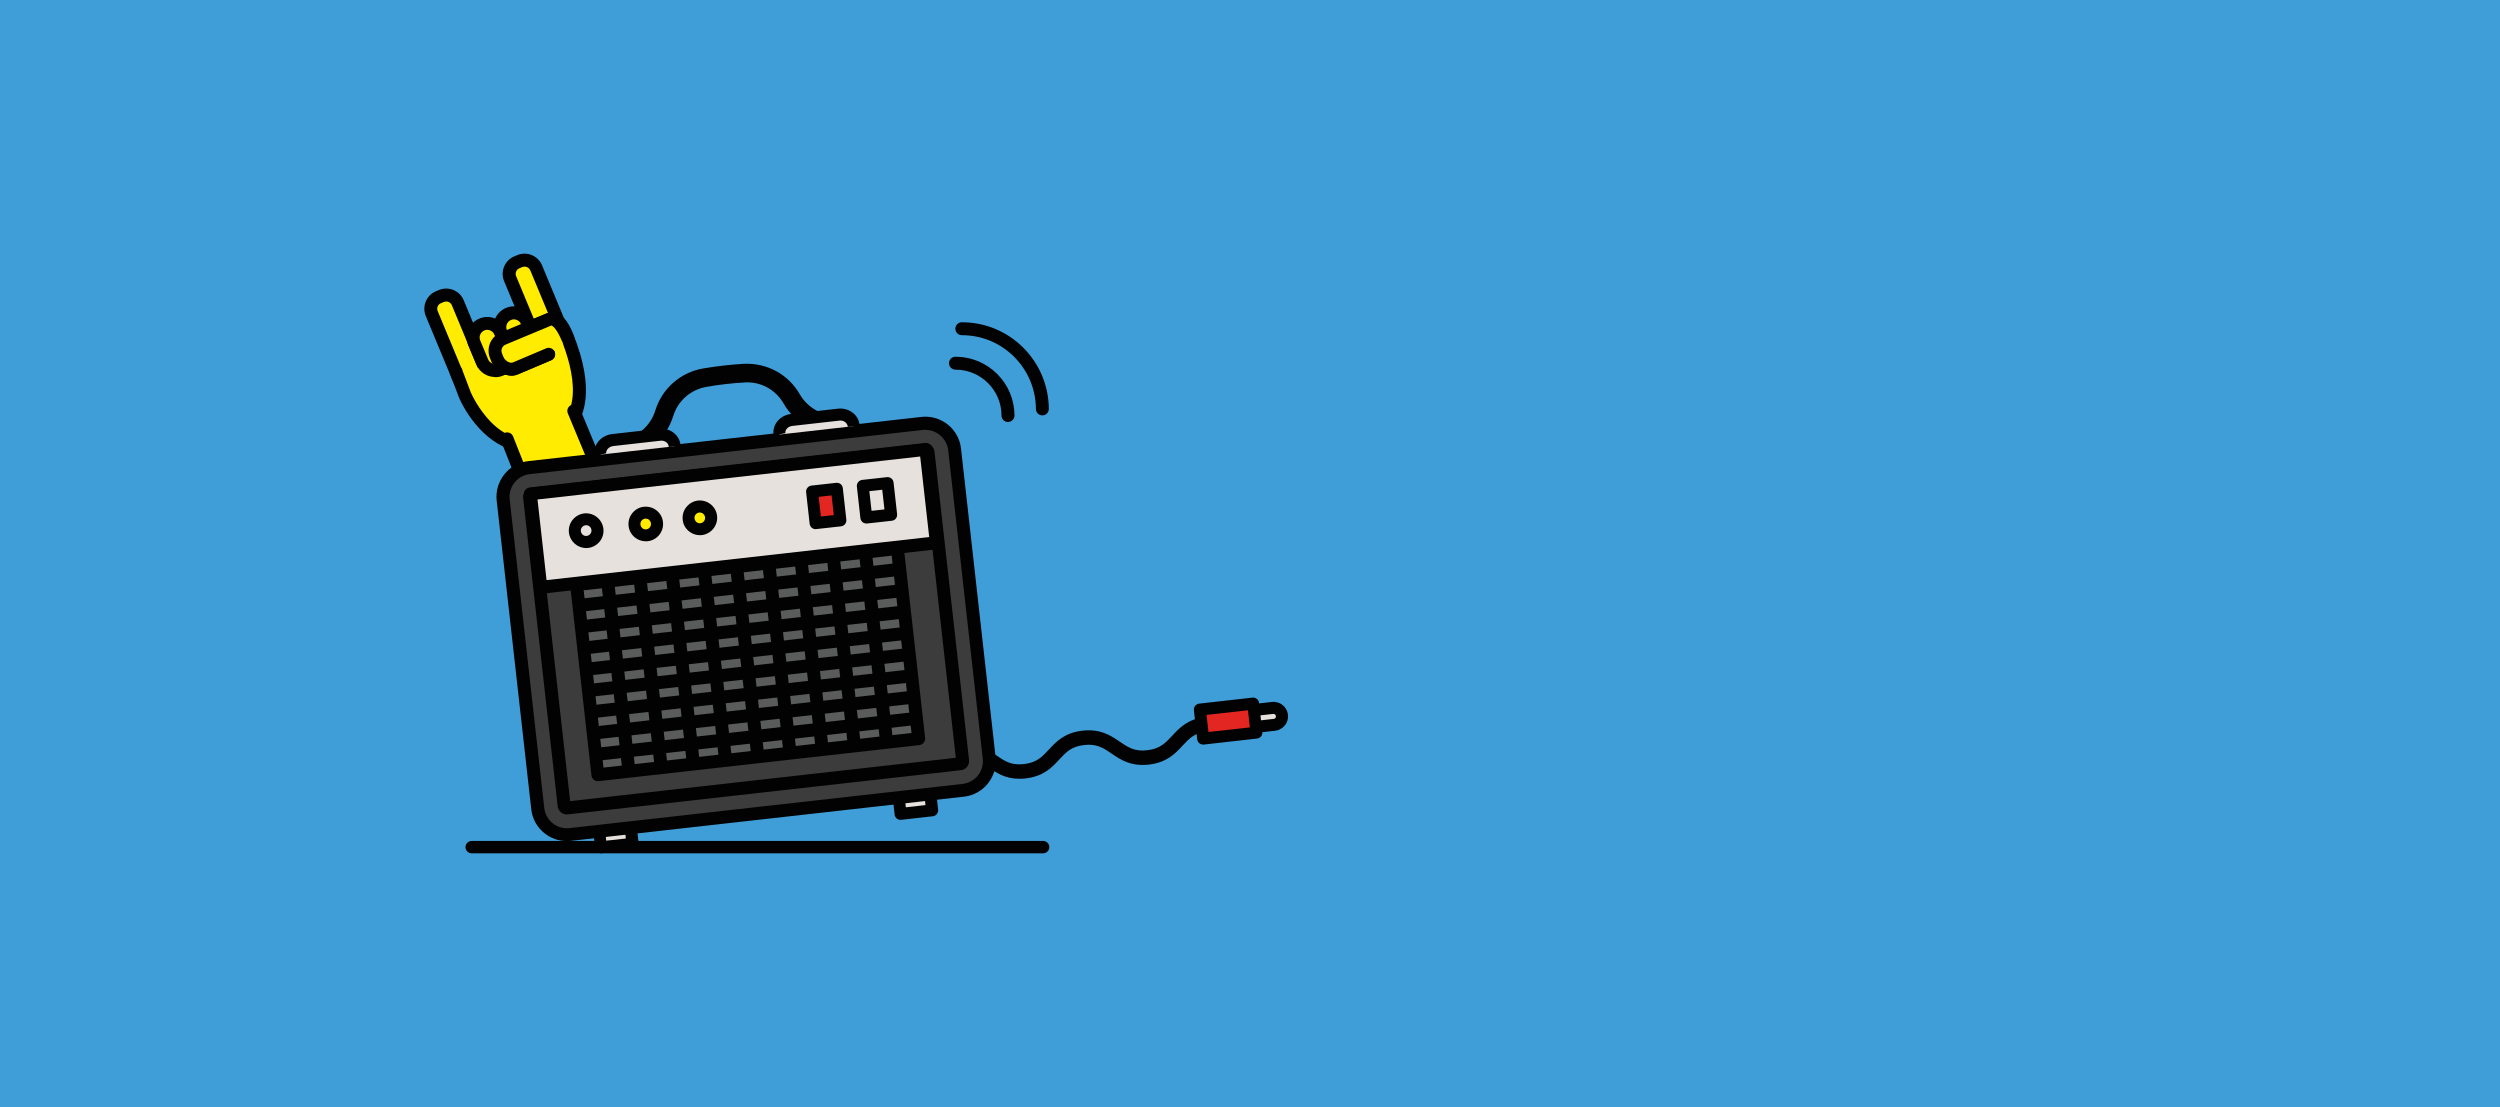 <svg width="1084" height="480" viewBox="0 0 1084 480" fill="none" xmlns="http://www.w3.org/2000/svg">
<rect width="1084" height="480" fill="#3F9ED8"/>
<g clip-path="url(#clip0_976_7058)">
<path d="M191.432 128.357L190.158 128.889C187.402 130.038 186.098 133.21 187.245 135.972L198.884 163.993C200.031 166.755 203.195 168.062 205.951 166.912L207.225 166.38C209.981 165.231 211.285 162.06 210.138 159.297L198.5 131.277C197.352 128.514 194.188 127.207 191.432 128.357Z" fill="#FFEC00"/>
<path d="M203.859 170.166C200.639 170.166 197.572 168.245 196.269 165.094L184.615 137.048C182.89 132.86 184.845 128.058 189.024 126.29L190.327 125.753C192.359 124.907 194.582 124.907 196.614 125.753C198.646 126.598 200.217 128.173 201.061 130.171L212.715 158.217C214.44 162.405 212.485 167.208 208.306 168.975L207.003 169.513C205.968 169.935 204.894 170.166 203.859 170.166ZM193.47 130.747C193.125 130.747 192.819 130.824 192.474 130.939L191.17 131.477C189.867 132.015 189.215 133.552 189.79 134.896L201.444 162.943C201.981 164.249 203.514 164.902 204.856 164.364L206.159 163.827C207.463 163.289 208.114 161.752 207.578 160.407L195.924 132.361C195.656 131.708 195.157 131.208 194.505 130.939C194.199 130.786 193.854 130.747 193.509 130.747H193.47Z" fill="#020202"/>
<path d="M239.919 151.78L241.193 151.248C243.949 150.099 245.254 146.927 244.106 144.165L232.468 116.144C231.321 113.382 228.157 112.075 225.401 113.225L224.127 113.756C221.37 114.906 220.066 118.077 221.214 120.839L232.852 148.86C233.999 151.623 237.163 152.93 239.919 151.78Z" fill="#FFEC00"/>
<path d="M237.826 155.029C234.606 155.029 231.539 153.108 230.236 149.957L218.582 121.911C217.738 119.875 217.738 117.646 218.582 115.61C219.425 113.574 220.997 111.998 222.99 111.153L224.294 110.615C228.472 108.886 233.264 110.846 235.028 115.034L246.682 143.08C248.407 147.268 246.452 152.07 242.273 153.838L240.97 154.376C239.935 154.798 238.861 154.99 237.826 154.99V155.029ZM227.476 115.61C227.131 115.61 226.824 115.687 226.479 115.802L225.175 116.34C224.524 116.609 224.064 117.108 223.795 117.761C223.527 118.415 223.527 119.106 223.795 119.759L235.449 147.806C235.986 149.112 237.519 149.765 238.861 149.227L240.165 148.689C241.468 148.152 242.12 146.615 241.583 145.27L229.929 117.224C229.507 116.225 228.549 115.61 227.514 115.61H227.476Z" fill="#020202"/>
<path d="M237.862 153.607L223.448 159.716C222.337 160.177 221.072 160.138 219.921 159.754C218.081 159.139 216.433 157.641 215.705 155.874L215.053 154.26C213.864 151.34 215.245 147.998 218.12 146.768L238.399 138.316C238.399 138.316 242.041 136.549 245.453 144.847C248.865 153.146 260.02 181.807 237.249 191.335C214.44 200.825 201.597 171.203 201.597 171.203L197.764 161.099" fill="#FFEC00"/>
<path d="M228.431 195.984C213.557 195.984 202.977 181.5 198.99 172.318L195.118 162.098C194.581 160.638 195.31 159.024 196.728 158.486C198.185 157.949 199.795 158.679 200.332 160.1L204.165 170.205C204.587 171.165 216.203 197.06 236.137 188.723C253.388 181.538 249.286 161.483 242.846 145.923C240.852 141.159 239.242 140.967 239.242 140.967L219.193 149.381C218.464 149.688 217.928 150.226 217.621 150.956C217.314 151.686 217.314 152.455 217.621 153.185L218.273 154.798C218.694 155.797 219.691 156.719 220.803 157.103C221.224 157.257 221.838 157.372 222.374 157.103L236.789 150.995C238.207 150.38 239.855 151.071 240.469 152.493C241.082 153.915 240.392 155.567 238.974 156.181L224.56 162.29C222.835 163.02 220.956 163.058 219.039 162.405C216.433 161.522 214.171 159.447 213.136 156.95L212.484 155.336C211.602 153.223 211.602 150.918 212.484 148.805C213.366 146.692 214.976 145.04 217.084 144.194L237.364 135.742C238.13 135.358 239.74 135.127 241.465 135.78C244.072 136.779 246.296 139.469 248.097 143.772C258.601 169.09 255.151 186.917 238.399 193.91C234.948 195.369 231.652 195.984 228.508 195.984H228.431Z" fill="#020202"/>
<path d="M216.995 143.951C215.693 140.816 212.103 139.333 208.975 140.638C205.848 141.943 204.368 145.541 205.67 148.675L209.073 156.869C210.375 160.003 213.965 161.486 217.093 160.182C220.22 158.877 221.7 155.278 220.398 152.144L216.995 143.951Z" fill="#FFEC00"/>
<path d="M214.707 163.481C211.219 163.481 207.884 161.407 206.465 157.987L203.053 149.804C202.133 147.614 202.133 145.155 203.053 142.965C203.973 140.775 205.66 139.008 207.884 138.124C210.069 137.202 212.522 137.202 214.707 138.124C216.931 139.046 218.656 140.737 219.537 142.965L222.949 151.148C224.828 155.72 222.681 160.946 218.157 162.867C217.046 163.328 215.896 163.558 214.746 163.558L214.707 163.481ZM211.295 143.003C210.874 143.003 210.452 143.08 210.03 143.272C209.225 143.618 208.574 144.233 208.229 145.078C207.884 145.885 207.884 146.807 208.229 147.614L211.64 155.797C212.33 157.488 214.286 158.295 215.972 157.603C217.659 156.911 218.464 154.952 217.774 153.262L214.362 145.078C214.017 144.271 213.366 143.618 212.56 143.272C212.139 143.119 211.717 143.003 211.295 143.003Z" fill="#020202"/>
<path d="M228.516 139.431C227.215 136.297 223.624 134.814 220.497 136.118C217.369 137.423 215.889 141.022 217.191 144.156L220.594 152.349C221.896 155.484 225.487 156.967 228.614 155.662C231.741 154.357 233.221 150.759 231.92 147.625L228.516 139.431Z" fill="#FFEC00"/>
<path d="M226.248 158.947C225.098 158.947 223.948 158.717 222.836 158.256C220.613 157.334 218.888 155.643 218.006 153.415L214.594 145.232C212.716 140.66 214.862 135.435 219.386 133.514C221.571 132.592 224.025 132.592 226.21 133.514C228.433 134.436 230.158 136.126 231.04 138.354L234.452 146.538C236.33 151.11 234.183 156.335 229.622 158.256C228.51 158.717 227.36 158.947 226.21 158.947H226.248ZM222.836 138.47C222.415 138.47 221.993 138.547 221.571 138.739C219.884 139.43 219.079 141.39 219.769 143.08L223.181 151.264C223.871 152.954 225.826 153.761 227.513 153.069C229.2 152.378 230.005 150.418 229.315 148.728L225.903 140.544C225.558 139.738 224.906 139.084 224.101 138.739C223.68 138.585 223.258 138.47 222.836 138.47Z" fill="#020202"/>
<path d="M246.297 146.96C242.003 136.587 238.4 138.316 238.4 138.316L218.12 146.768C215.207 147.959 213.827 151.34 215.054 154.26L215.705 155.874C216.434 157.641 218.082 159.139 219.922 159.754C221.072 160.138 222.337 160.177 223.449 159.716L237.863 153.607" fill="#FFEC00"/>
<path d="M221.724 162.866C220.842 162.866 219.96 162.712 219.078 162.405C216.472 161.521 214.171 159.408 213.136 156.949L212.485 155.336C210.683 150.994 212.753 146 217.085 144.194L237.364 135.741C237.633 135.626 239.089 135.05 241.083 135.78C243.996 136.894 246.565 140.198 248.903 145.884C249.517 147.306 248.827 148.958 247.408 149.573C245.99 150.149 244.341 149.496 243.728 148.074C241.428 142.503 239.626 141.312 239.128 141.12L219.232 149.419C217.737 150.034 217.047 151.762 217.66 153.222L218.312 154.836C218.733 155.835 219.768 156.757 220.842 157.141C221.264 157.295 221.877 157.372 222.414 157.141L236.828 151.033C238.246 150.418 239.894 151.109 240.508 152.531C241.121 153.952 240.431 155.604 239.013 156.219L224.599 162.328C223.679 162.712 222.72 162.904 221.762 162.904L221.724 162.866ZM239.626 140.851L239.358 140.967C239.358 140.967 239.511 140.89 239.626 140.851Z" fill="#020202"/>
<path d="M248.866 178.194L257.453 198.825C259.025 202.629 257.223 207.047 253.428 208.622L238.285 214.961C234.49 216.537 243.269 249.04 241.697 245.236L219.961 190.296" fill="#FFEC00"/>
<path d="M241.964 248.311C240.776 248.311 239.511 247.427 239.051 246.313L217.277 191.334C216.702 189.874 217.392 188.261 218.848 187.684C220.305 187.108 221.915 187.8 222.49 189.259L234.489 219.573C234.297 215.078 235.217 213.157 237.134 212.35L252.277 206.011C253.427 205.549 254.308 204.627 254.807 203.475C255.267 202.322 255.267 201.054 254.807 199.902L246.22 179.27C245.606 177.849 246.296 176.197 247.715 175.582C249.133 174.967 250.782 175.659 251.395 177.08L259.982 197.712C261.017 200.248 261.017 203.052 259.982 205.588C258.947 208.124 256.954 210.121 254.423 211.159L240.048 217.152C239.434 220.917 242.501 235.171 243.536 240.012C244.801 245.929 245.108 247.35 242.578 248.157C242.348 248.234 242.118 248.272 241.888 248.272L241.964 248.311Z" fill="#020202"/>
<path d="M441.997 337.676C435.825 337.676 431.992 335.064 428.58 332.759C425.014 330.338 422.216 328.417 416.657 329.032C414.971 329.186 413.399 327.995 413.207 326.266C413.016 324.537 414.242 323 415.967 322.808C423.788 321.924 428.196 324.921 432.068 327.572C435.633 329.992 438.432 331.952 443.99 331.299C449.511 330.684 451.849 328.187 454.763 325.036C457.944 321.578 461.586 317.698 469.407 316.814C477.265 315.969 481.636 318.928 485.508 321.578C489.073 323.999 491.91 325.958 497.43 325.305C502.95 324.69 505.289 322.193 508.24 319.043C511.422 315.585 515.064 311.705 522.884 310.821C524.61 310.667 526.143 311.858 526.335 313.587C526.526 315.316 525.3 316.853 523.575 317.045C518.054 317.66 515.716 320.157 512.764 323.307C509.582 326.765 505.94 330.646 498.12 331.529C490.261 332.374 485.891 329.416 482.019 326.765C478.454 324.345 475.655 322.424 470.097 323.038C464.576 323.653 462.238 326.15 459.325 329.301C456.143 332.759 452.501 336.639 444.68 337.523C443.722 337.638 442.84 337.676 441.959 337.676H441.997Z" fill="#020202"/>
<path d="M274.252 365.86L273.047 355.094L259.37 356.631L260.575 367.398L274.252 365.86Z" fill="#E6E1DD"/>
<path d="M260.596 369.987C259.293 369.987 258.181 368.988 258.028 367.682L256.839 356.925C256.686 355.503 257.721 354.197 259.139 354.043L272.825 352.506C273.515 352.429 274.205 352.622 274.742 353.044C275.279 353.467 275.624 354.12 275.7 354.773L276.889 365.531C276.965 366.222 276.774 366.914 276.352 367.452C275.93 367.99 275.317 368.335 274.627 368.412L260.941 369.949C260.941 369.949 260.749 369.949 260.634 369.949L260.596 369.987ZM262.245 358.922L262.858 364.532L271.368 363.571L270.755 357.962L262.245 358.922Z" fill="#020202"/>
<path d="M404.143 351.373L402.938 340.606L389.261 342.144L390.466 352.911L404.143 351.373Z" fill="#E6E1DD"/>
<path d="M390.475 355.504C389.172 355.504 388.06 354.505 387.907 353.199L386.718 342.441C386.565 341.02 387.6 339.713 389.018 339.56L402.704 338.023C403.394 337.946 404.084 338.138 404.621 338.561C405.157 338.983 405.502 339.637 405.579 340.29L406.768 351.047C406.844 351.739 406.653 352.43 406.231 352.968C405.809 353.506 405.196 353.852 404.506 353.929L390.82 355.466C390.82 355.466 390.628 355.466 390.513 355.466L390.475 355.504ZM392.162 344.439L392.775 350.048L401.286 349.088L400.672 343.479L392.162 344.439Z" fill="#020202"/>
<path d="M269.643 198.866L268.723 190.797C275.93 189.991 281.987 184.958 284.133 178.004C287.085 168.437 295.059 161.445 304.911 159.754C307.863 159.255 310.891 158.832 313.92 158.486C316.795 158.179 319.632 157.91 322.43 157.756C332.474 157.257 341.79 162.252 346.773 170.934C350.415 177.274 357.431 180.847 364.638 180.001L365.558 188.07C355.13 189.222 345.01 184.112 339.796 175.007C336.308 168.937 329.867 165.402 322.89 165.825C320.245 165.978 317.562 166.209 314.84 166.516C311.965 166.823 309.09 167.246 306.33 167.746C299.468 168.937 293.947 173.777 291.916 180.386C288.81 190.452 280.108 197.675 269.681 198.866H269.643Z" fill="#020202"/>
<path d="M405.706 188.784L224.824 209.118L241.152 355.005L422.034 334.671L405.706 188.784Z" fill="#3C3C3C"/>
<path d="M238.669 358.077L221.725 206.626L408.187 185.649L425.132 337.1L238.669 358.077ZM227.935 211.582L243.652 351.853L418.96 332.143L403.242 191.873L227.935 211.582Z" fill="#020202"/>
<path d="M389.12 237.821L249.992 253.461L259.218 335.893L398.346 320.252L389.12 237.821Z" fill="#5A5B5B"/>
<path d="M259.521 338.713C257.988 338.867 256.608 337.753 256.454 336.216L247.216 253.767C247.139 253.037 247.331 252.269 247.829 251.692C248.289 251.116 248.979 250.732 249.707 250.655L388.826 235.018C390.36 234.864 391.74 235.979 391.893 237.515L401.132 319.964C401.208 320.694 401.017 321.463 400.518 322.039C400.058 322.615 399.368 322.999 398.64 323.076L259.521 338.713ZM253.081 255.957L261.668 332.835L395.228 317.813L386.641 240.935L253.081 255.957Z" fill="#020202"/>
<path d="M417.695 342.632L247.179 361.803C240.24 362.571 233.953 357.538 233.148 350.584L218.159 216.807C217.393 209.853 222.415 203.552 229.353 202.745L399.869 183.574C406.807 182.805 413.094 187.838 413.899 194.792L428.888 328.57C429.655 335.524 424.633 341.825 417.695 342.632ZM230.657 214.271C230.043 214.348 229.583 214.924 229.622 215.539L244.611 349.317C244.687 349.931 245.262 350.392 245.876 350.354L416.391 331.182C417.004 331.106 417.465 330.529 417.426 329.915L402.437 196.137C402.36 195.522 401.785 195.061 401.172 195.1L230.657 214.271Z" fill="#3C3C3C"/>
<path d="M245.722 364.685C242.234 364.685 238.86 363.494 236.1 361.305C232.88 358.73 230.81 355.042 230.35 350.893L215.361 217.115C214.901 213.004 216.089 208.97 218.658 205.704C221.226 202.439 224.906 200.402 229.046 199.941L399.562 180.77C403.664 180.309 407.689 181.5 410.947 184.074C414.168 186.648 416.238 190.336 416.698 194.486L431.687 328.263C432.147 332.374 430.958 336.408 428.39 339.674C425.821 342.901 422.141 344.976 418.001 345.437L247.486 364.609C246.911 364.685 246.297 364.724 245.722 364.724V364.685ZM401.325 186.341C400.942 186.341 400.597 186.341 400.213 186.418L229.698 205.589C224.293 206.204 220.383 211.121 220.996 216.539L235.985 350.316C236.292 352.929 237.595 355.273 239.627 356.963C241.697 358.615 244.266 359.345 246.872 359.076L417.388 339.905C419.994 339.597 422.371 338.291 424.02 336.255C425.668 334.219 426.396 331.606 426.128 328.993L411.139 195.216C410.832 192.603 409.529 190.26 407.497 188.607C405.734 187.186 403.587 186.418 401.364 186.418L401.325 186.341ZM245.761 353.16C243.767 353.16 242.042 351.661 241.812 349.625L226.823 215.847C226.593 213.696 228.126 211.698 230.311 211.467L400.827 192.296C401.862 192.181 402.897 192.488 403.74 193.141C404.584 193.794 405.082 194.755 405.197 195.792L420.186 329.57C420.301 330.607 419.994 331.644 419.343 332.49C418.691 333.335 417.733 333.834 416.698 333.95L246.221 353.121C246.221 353.121 245.914 353.121 245.799 353.121L245.761 353.16ZM232.612 216.846L247.217 347.358L414.436 328.571L399.83 198.097L232.612 216.884V216.846Z" fill="#020202"/>
<path d="M260.327 197.137V196.829C259.944 193.871 262.359 191.182 265.579 190.798L286.012 188.492C289.27 188.147 292.184 190.26 292.49 193.18V193.487" fill="#E6E1DD"/>
<path d="M257.758 197.445V197.137C257.49 194.986 258.18 192.834 259.675 191.144C261.093 189.53 263.125 188.493 265.31 188.224L285.743 185.919C287.966 185.688 290.151 186.226 291.876 187.494C293.716 188.8 294.828 190.76 295.097 192.911L292.566 193.526L289.998 193.833C289.883 192.834 289.5 192.181 288.848 191.72C288.158 191.221 287.238 190.952 286.318 191.105L265.885 193.411C264.965 193.526 264.122 193.948 263.547 194.602C263.048 195.178 262.78 195.869 262.857 196.561L260.326 197.176L257.758 197.445Z" fill="#020202"/>
<path d="M337.995 188.416V188.109C337.612 185.15 340.027 182.461 343.247 182.077L363.68 179.772C366.938 179.426 369.852 181.539 370.158 184.459V184.766" fill="#E6E1DD"/>
<path d="M335.388 188.723V188.415C334.851 184.036 338.263 180.04 342.94 179.502L363.372 177.197C368.049 176.697 372.228 179.809 372.726 184.189L370.196 184.804L367.628 185.111C367.436 183.306 365.749 182.115 363.947 182.384L343.515 184.689C341.713 184.881 340.333 186.341 340.525 187.839L335.426 188.761L335.388 188.723Z" fill="#020202"/>
<path d="M551.796 306.991L542.958 307.984C540.938 308.211 539.484 310.036 539.711 312.061C539.938 314.085 541.759 315.542 543.779 315.315L552.617 314.321C554.637 314.094 556.09 312.269 555.864 310.245C555.637 308.22 553.816 306.764 551.796 306.991Z" fill="#E6E1DD"/>
<path d="M543.357 317.928C541.939 317.928 540.597 317.467 539.447 316.545C538.144 315.507 537.3 314.009 537.109 312.319C536.917 310.667 537.377 309.014 538.451 307.708C539.486 306.402 540.981 305.557 542.667 305.365L551.523 304.366C554.973 303.981 558.078 306.479 558.462 309.898C558.653 311.55 558.193 313.202 557.12 314.509C556.085 315.815 554.59 316.66 552.903 316.852L544.047 317.851C543.817 317.851 543.587 317.851 543.357 317.851V317.928ZM552.175 309.552C552.175 309.552 552.098 309.552 552.06 309.552L543.204 310.551C542.821 310.59 542.591 310.82 542.476 310.935C542.361 311.051 542.207 311.358 542.246 311.742C542.284 312.126 542.514 312.357 542.629 312.472C542.744 312.588 543.051 312.78 543.434 312.703L552.29 311.704C552.673 311.665 552.903 311.435 553.018 311.32C553.133 311.204 553.286 310.897 553.248 310.513C553.171 309.975 552.711 309.552 552.175 309.552Z" fill="#020202"/>
<path d="M543.36 305.059L520.273 307.654L521.679 320.215L544.766 317.62L543.36 305.059Z" fill="#E42622"/>
<path d="M521.66 322.847C520.356 322.847 519.245 321.848 519.091 320.542L517.673 307.979C517.596 307.287 517.788 306.595 518.209 306.058C518.631 305.52 519.245 305.174 519.935 305.097L543.051 302.485C544.469 302.331 545.773 303.368 545.926 304.79L547.344 317.353C547.421 318.045 547.229 318.736 546.808 319.274C546.386 319.812 545.773 320.158 545.083 320.235L521.966 322.847C521.966 322.847 521.775 322.847 521.66 322.847ZM523.155 309.976L523.998 317.391L541.939 315.394L541.096 307.979L523.155 309.976Z" fill="#020202"/>
<path d="M258.794 329.876C257.375 329.876 256.187 328.8 255.995 327.379C255.842 325.842 256.915 324.459 258.487 324.267L395.842 308.822C397.376 308.63 398.756 309.744 398.947 311.319C399.101 312.856 398.027 314.239 396.456 314.431L259.1 329.876C259.1 329.876 258.87 329.876 258.794 329.876Z" fill="#020202"/>
<path d="M257.836 320.617C256.418 320.617 255.23 319.541 255.038 318.12C254.885 316.583 255.958 315.2 257.53 315.008L394.885 299.563C396.419 299.371 397.799 300.485 397.99 302.06C398.144 303.597 397.07 304.98 395.499 305.172L258.143 320.617C258.143 320.617 257.913 320.617 257.836 320.617Z" fill="#020202"/>
<path d="M256.84 311.397C255.422 311.397 254.234 310.321 254.042 308.899C253.889 307.363 254.962 305.98 256.534 305.787L393.889 290.343C395.422 290.189 396.803 291.265 396.994 292.84C397.148 294.377 396.074 295.76 394.502 295.952L257.147 311.397C257.147 311.397 256.917 311.397 256.84 311.397Z" fill="#020202"/>
<path d="M255.84 302.138C254.422 302.138 253.234 301.062 253.042 299.64C252.889 298.104 253.962 296.721 255.534 296.528L392.889 281.084C394.422 280.93 395.803 282.006 395.994 283.581C396.148 285.118 395.074 286.501 393.502 286.693L256.147 302.138C256.147 302.138 255.917 302.138 255.84 302.138Z" fill="#020202"/>
<path d="M254.883 292.917C253.465 292.917 252.277 291.841 252.085 290.419C251.932 288.883 253.005 287.5 254.577 287.307L391.932 271.863C393.465 271.709 394.846 272.785 395.037 274.36C395.191 275.897 394.117 277.28 392.545 277.472L255.19 292.917C255.19 292.917 254.96 292.917 254.883 292.917Z" fill="#020202"/>
<path d="M253.887 283.695C252.469 283.695 251.28 282.619 251.089 281.198C250.935 279.661 252.009 278.278 253.581 278.086L390.936 262.641C392.469 262.449 393.849 263.563 394.041 265.138C394.194 266.675 393.121 268.058 391.549 268.25L254.194 283.695C254.194 283.695 253.964 283.695 253.887 283.695Z" fill="#020202"/>
<path d="M252.93 274.436C251.512 274.436 250.323 273.36 250.132 271.939C249.978 270.402 251.052 269.019 252.624 268.827L389.979 253.382C391.512 253.19 392.892 254.304 393.084 255.879C393.237 257.416 392.164 258.799 390.592 258.991L253.237 274.436C253.237 274.436 253.007 274.436 252.93 274.436Z" fill="#020202"/>
<path d="M251.932 265.216C250.514 265.216 249.325 264.14 249.134 262.718C248.98 261.182 250.054 259.798 251.625 259.606L388.981 244.162C390.514 244.008 391.894 245.084 392.086 246.659C392.239 248.196 391.166 249.579 389.594 249.771L252.239 265.216C252.239 265.216 252.009 265.216 251.932 265.216Z" fill="#020202"/>
<path d="M384.378 323.922C382.96 323.922 381.771 322.847 381.58 321.425L372.456 240.013C372.303 238.477 373.376 237.094 374.948 236.901C376.481 236.709 377.861 237.823 378.053 239.399L387.177 320.81C387.33 322.347 386.257 323.73 384.685 323.922C384.57 323.922 384.455 323.922 384.378 323.922Z" fill="#020202"/>
<path d="M370.386 325.497C368.968 325.497 367.779 324.421 367.588 322.999L358.464 241.588C358.31 240.051 359.384 238.668 360.956 238.476C362.489 238.284 363.869 239.398 364.061 240.973L373.185 322.385C373.338 323.922 372.264 325.305 370.693 325.497C370.578 325.497 370.463 325.497 370.386 325.497Z" fill="#020202"/>
<path d="M356.433 327.072C355.015 327.072 353.826 325.996 353.634 324.574L344.511 243.163C344.357 241.626 345.431 240.243 347.002 240.051C348.536 239.859 349.916 240.973 350.108 242.548L359.231 323.96C359.385 325.496 358.311 326.88 356.74 327.072C356.625 327.072 356.51 327.072 356.433 327.072Z" fill="#020202"/>
<path d="M342.48 328.649C341.061 328.649 339.873 327.573 339.681 326.152L330.558 244.74C330.404 243.203 331.478 241.82 333.049 241.628C334.583 241.436 335.963 242.55 336.154 244.125L345.278 325.537C345.432 327.074 344.358 328.457 342.786 328.649C342.671 328.649 342.556 328.649 342.48 328.649Z" fill="#020202"/>
<path d="M328.525 330.223C327.106 330.223 325.918 329.148 325.726 327.726L316.602 246.314C316.449 244.778 317.523 243.395 319.094 243.202C320.628 243.01 322.008 244.125 322.199 245.7L331.323 327.111C331.477 328.648 330.403 330.031 328.831 330.223C328.716 330.223 328.601 330.223 328.525 330.223Z" fill="#020202"/>
<path d="M314.533 331.798C313.114 331.798 311.926 330.722 311.734 329.3L302.61 247.889C302.457 246.352 303.53 244.969 305.102 244.777C306.635 244.585 308.016 245.699 308.207 247.274L317.331 328.685C317.484 330.222 316.411 331.605 314.839 331.798C314.724 331.798 314.609 331.798 314.533 331.798Z" fill="#020202"/>
<path d="M300.577 333.335C299.159 333.335 297.971 332.259 297.779 330.838L288.655 249.426C288.502 247.889 289.575 246.506 291.147 246.314C292.68 246.122 294.06 247.236 294.252 248.811L303.376 330.223C303.529 331.76 302.456 333.143 300.884 333.335C300.769 333.335 300.654 333.335 300.577 333.335Z" fill="#020202"/>
<path d="M286.624 334.91C285.206 334.91 284.018 333.834 283.826 332.413L274.702 251.001C274.549 249.464 275.622 248.081 277.194 247.889C278.727 247.735 280.107 248.811 280.299 250.386L289.423 331.798C289.576 333.335 288.503 334.718 286.931 334.91C286.816 334.91 286.701 334.91 286.624 334.91Z" fill="#020202"/>
<path d="M272.632 336.486C271.214 336.486 270.025 335.41 269.834 333.989L260.71 252.577C260.557 251.041 261.63 249.657 263.202 249.465C264.735 249.273 266.115 250.387 266.307 251.963L275.431 333.374C275.584 334.911 274.511 336.294 272.939 336.486C272.824 336.486 272.709 336.486 272.632 336.486Z" fill="#020202"/>
<path d="M401.443 194.881L229.971 214.157L234.505 254.667L405.976 235.391L401.443 194.881Z" fill="#E6E1DD"/>
<path d="M234.528 257.455C233.876 257.455 233.263 257.225 232.765 256.84C232.19 256.379 231.806 255.688 231.73 254.958L227.206 214.463C227.053 212.927 228.126 211.543 229.698 211.351L401.172 192.065C402.705 191.911 404.085 192.987 404.277 194.562L408.8 235.056C408.877 235.786 408.685 236.555 408.187 237.131C407.689 237.707 407.037 238.092 406.308 238.168L234.835 257.455C234.835 257.455 234.643 257.455 234.528 257.455ZM233.071 216.615L236.981 251.538L402.897 232.866L398.986 197.943L233.071 216.576V216.615Z" fill="#020202"/>
<path d="M254.155 235.02C256.865 235.02 259.062 232.818 259.062 230.102C259.062 227.386 256.865 225.185 254.155 225.185C251.445 225.185 249.248 227.386 249.248 230.102C249.248 232.818 251.445 235.02 254.155 235.02Z" fill="#E6E1DD"/>
<path d="M254.155 237.631C250.399 237.631 247.14 234.788 246.68 230.946C246.22 226.835 249.172 223.109 253.312 222.609C257.452 222.187 261.132 225.145 261.631 229.256C262.129 233.367 259.139 237.094 254.999 237.593C254.73 237.593 254.424 237.631 254.155 237.631ZM254.155 227.758C254.155 227.758 254.002 227.758 253.887 227.758C252.622 227.911 251.702 229.064 251.855 230.332C252.009 231.6 253.159 232.56 254.424 232.368C255.689 232.214 256.609 231.062 256.456 229.794C256.341 228.603 255.305 227.719 254.155 227.719V227.758Z" fill="#020202"/>
<path d="M280.032 232.1C282.742 232.1 284.939 229.898 284.939 227.182C284.939 224.466 282.742 222.264 280.032 222.264C277.322 222.264 275.125 224.466 275.125 227.182C275.125 229.898 277.322 232.1 280.032 232.1Z" fill="#FFEC00"/>
<path d="M279.993 234.712C278.306 234.712 276.657 234.136 275.316 233.06C273.744 231.792 272.747 230.025 272.555 228.027C272.325 226.029 272.901 224.07 274.166 222.495C275.431 220.92 277.194 219.921 279.187 219.729C281.181 219.536 283.136 220.074 284.708 221.342C286.28 222.61 287.276 224.377 287.468 226.375C287.928 230.486 284.976 234.213 280.836 234.674C280.568 234.674 280.261 234.712 279.993 234.712ZM280.031 224.877C280.031 224.877 279.839 224.877 279.763 224.877C279.149 224.954 278.612 225.261 278.191 225.722C277.807 226.222 277.616 226.798 277.692 227.451C277.769 228.066 278.076 228.604 278.536 229.026C278.996 229.449 279.609 229.602 280.223 229.526C281.488 229.372 282.408 228.219 282.254 226.952C282.178 226.337 281.871 225.799 281.411 225.376C280.989 225.031 280.491 224.877 279.954 224.877H280.031Z" fill="#020202"/>
<path d="M303.454 229.487C306.164 229.487 308.361 227.285 308.361 224.569C308.361 221.853 306.164 219.651 303.454 219.651C300.744 219.651 298.547 221.853 298.547 224.569C298.547 227.285 300.744 229.487 303.454 229.487Z" fill="#FFEC00"/>
<path d="M303.453 232.06C301.767 232.06 300.118 231.484 298.777 230.408C297.205 229.14 296.208 227.373 296.016 225.375C295.786 223.377 296.361 221.418 297.627 219.843C298.892 218.267 300.655 217.269 302.648 217.038C306.75 216.615 310.469 219.574 310.929 223.685C311.389 227.796 308.399 231.522 304.297 232.022C304.029 232.022 303.722 232.06 303.453 232.06ZM303.453 222.225C303.453 222.225 303.3 222.225 303.185 222.225C302.572 222.301 302.035 222.609 301.652 223.07C301.268 223.569 301.077 224.146 301.153 224.799C301.23 225.413 301.537 225.951 301.997 226.374C302.495 226.758 303.07 226.95 303.683 226.873C304.949 226.72 305.869 225.567 305.715 224.299C305.6 223.108 304.565 222.225 303.415 222.225H303.453Z" fill="#020202"/>
<path d="M362.845 211.93L352.102 213.138L353.636 226.844L364.379 225.637L362.845 211.93Z" fill="#E42622"/>
<path d="M353.636 229.449C353.061 229.449 352.486 229.256 352.026 228.872C351.49 228.45 351.145 227.796 351.068 227.143L349.535 213.427C349.381 212.006 350.416 210.7 351.835 210.546L362.569 209.355C363.259 209.278 363.949 209.47 364.485 209.893C365.022 210.315 365.367 210.969 365.444 211.622L366.977 225.338C367.13 226.759 366.095 228.065 364.677 228.219L353.943 229.41C353.943 229.41 353.751 229.41 353.636 229.41V229.449ZM354.978 215.425L355.937 223.954L361.534 223.34L360.575 214.811L354.978 215.425Z" fill="#020202"/>
<path d="M384.856 209.449L374.113 210.657L375.647 224.364L386.391 223.156L384.856 209.449Z" fill="#E6E1DD"/>
<path d="M375.64 226.989C375.065 226.989 374.49 226.797 374.03 226.412C373.494 225.99 373.149 225.337 373.072 224.684L371.539 210.968C371.385 209.546 372.42 208.24 373.839 208.086L384.573 206.895C386.029 206.742 387.294 207.779 387.448 209.2L388.981 222.916C389.058 223.608 388.866 224.299 388.444 224.837C388.023 225.375 387.409 225.721 386.719 225.798L375.985 226.989C375.985 226.989 375.794 226.989 375.679 226.989H375.64ZM376.944 212.966L377.902 221.495L383.499 220.88L382.541 212.351L376.944 212.966Z" fill="#020202"/>
<path d="M437.052 182.998C435.519 182.998 434.254 181.73 434.254 180.193C434.254 174.853 432.145 169.858 428.388 166.093C424.631 162.367 419.648 160.292 414.358 160.292C414.358 160.292 414.319 160.292 414.281 160.292C412.747 160.292 411.482 159.024 411.482 157.487C411.482 155.95 412.709 154.683 414.281 154.683H414.358C421.143 154.683 427.507 157.334 432.337 162.098C437.167 166.9 439.851 173.316 439.889 180.155C439.889 181.692 438.662 182.96 437.09 182.96L437.052 182.998Z" fill="#020202"/>
<path d="M451.964 180.116C450.431 180.116 449.166 178.848 449.166 177.312C449.089 159.677 434.752 145.346 417.156 145.346C417.117 145.346 417.079 145.346 417.041 145.346C415.507 145.346 414.242 144.079 414.242 142.542C414.242 141.005 415.469 139.737 417.041 139.737H417.156C437.818 139.737 454.686 156.565 454.763 177.312C454.763 178.848 453.536 180.116 451.964 180.116Z" fill="#020202"/>
<path d="M452.308 370H204.51C203.043 370 201.832 368.787 201.832 367.316C201.832 365.845 203.043 364.632 204.51 364.632H452.308C453.776 364.632 454.986 365.845 454.986 367.316C454.986 368.787 453.776 370 452.308 370Z" fill="#020202"/>
</g>
<defs>
<clipPath id="clip0_976_7058">
<rect width="388" height="260" fill="white" transform="translate(184 110)"/>
</clipPath>
</defs>
</svg>
